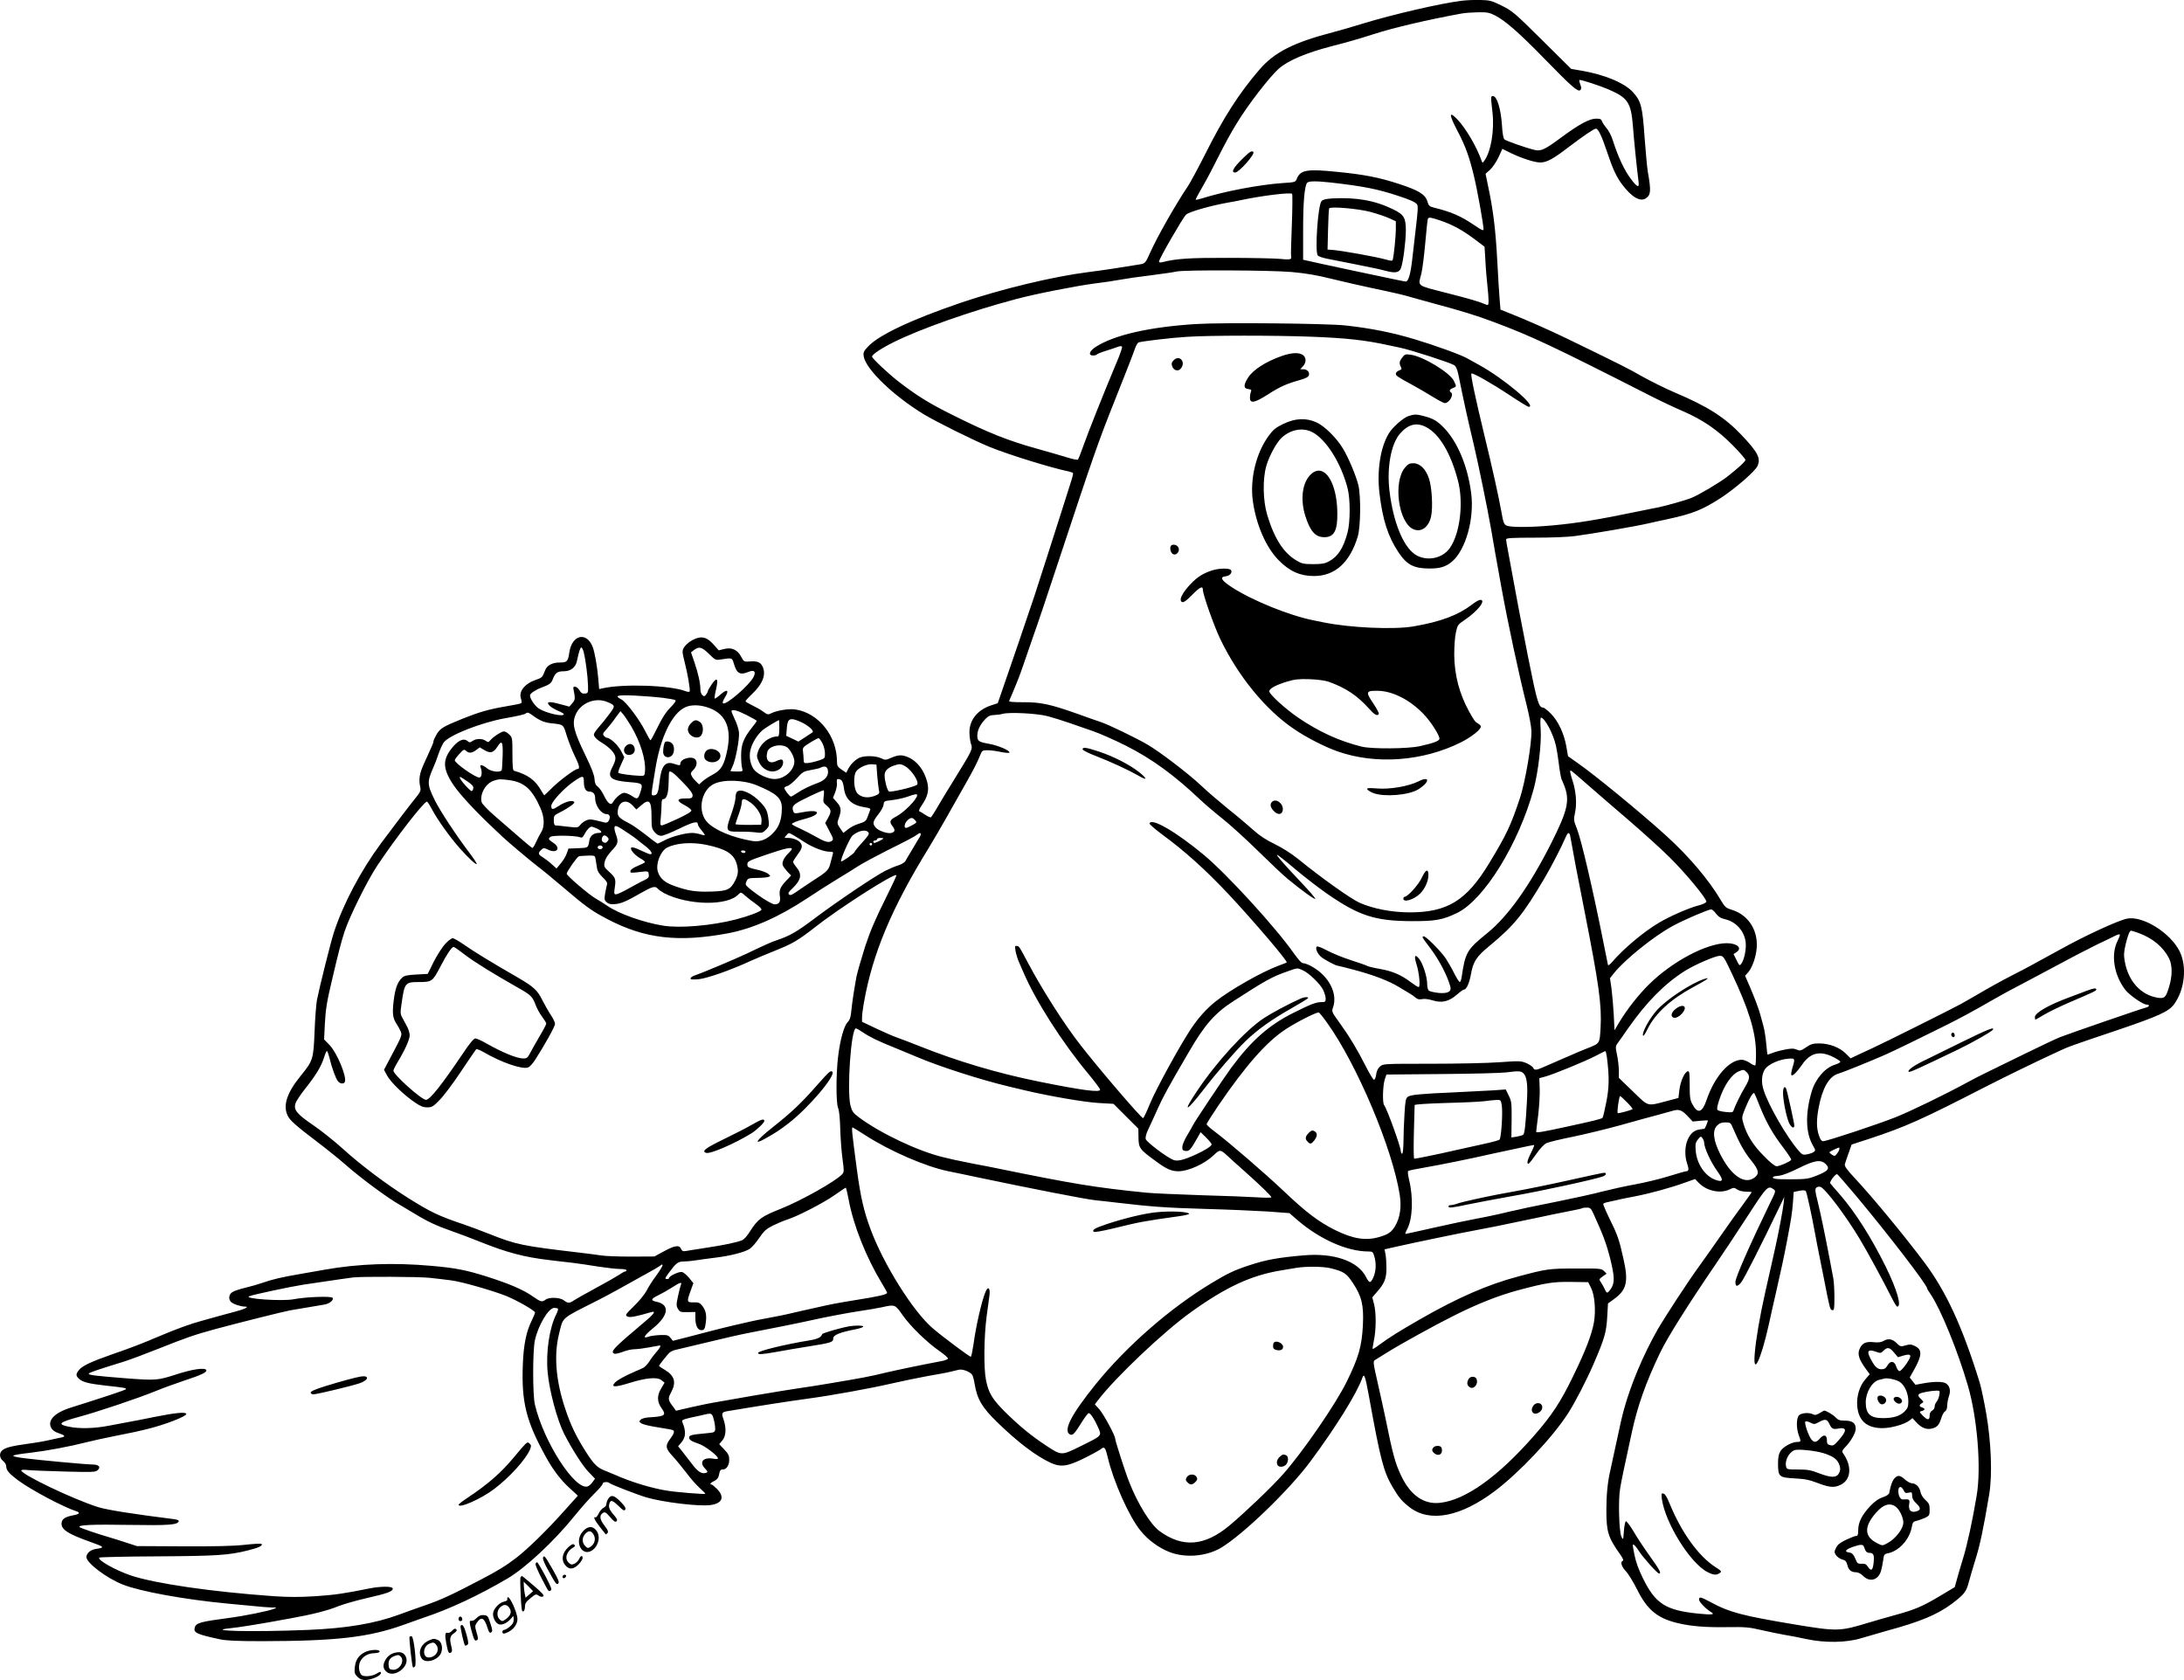 <?xml version="1.0" encoding="UTF-8"?>
<svg xmlns="http://www.w3.org/2000/svg" version="1.0" viewBox="0 0 1742.932 1340.658" preserveAspectRatio="xMidYMid meet">
  <g transform="translate(-97.057,1709.68) scale(0.1,-0.1)" fill="#000000" stroke="none">
    <path d="M12630 17090 c-167 -21 -542 -108 -775 -179 -88 -27 -198 -59 -245 -71 -315 -82 -468 -159 -588 -298 -164 -191 -284 -377 -437 -682 -54 -107 -115 -220 -135 -250 -99 -147 -242 -399 -301 -530 -36 -81 -40 -85 -76 -92 -124 -21 -314 -50 -420 -63 -278 -35 -692 -135 -1014 -244 -396 -135 -661 -260 -744 -353 -32 -34 -36 -46 -32 -74 17 -104 236 -315 481 -464 101 -61 406 -212 527 -261 162 -65 484 -164 626 -194 18 -4 35 -10 37 -13 2 -4 -6 -39 -19 -77 -12 -39 -42 -131 -65 -205 -23 -74 -75 -236 -115 -360 -40 -124 -89 -274 -108 -335 -20 -60 -77 -229 -127 -375 -50 -146 -108 -314 -129 -375 l-38 -110 -52 -17 c-110 -36 -175 -117 -174 -218 1 -32 6 -73 13 -91 14 -40 11 -47 -129 -274 -48 -77 -109 -177 -135 -222 -26 -46 -52 -85 -56 -88 -5 -3 -25 6 -45 19 -19 14 -41 26 -47 28 -7 3 0 21 19 49 47 68 59 119 44 182 -24 96 -81 171 -153 201 -49 21 -77 20 -134 -4 -45 -20 -49 -20 -82 -4 -44 21 -138 22 -177 2 -35 -19 -67 -52 -87 -90 l-14 -28 -37 25 c-32 22 -37 31 -37 64 0 204 -147 388 -331 416 -51 8 -146 -7 -191 -29 -28 -14 -32 -14 -67 12 -20 15 -61 38 -89 51 -29 14 -52 28 -52 32 0 4 24 31 54 59 85 81 113 157 81 220 -17 34 -44 43 -105 38 -41 -3 -44 -1 -64 37 -29 56 -76 78 -135 63 l-45 -11 -35 40 c-41 46 -69 63 -104 63 -61 0 -149 -65 -149 -112 -1 -12 7 -51 16 -84 22 -82 47 -225 40 -235 -2 -5 -17 -4 -32 2 -125 48 -497 60 -663 23 l-27 -6 -7 83 c-9 103 -29 214 -45 254 -49 124 -166 96 -186 -45 -11 -72 -18 -80 -75 -80 -62 0 -104 -23 -119 -64 -20 -53 -24 -58 -70 -73 -93 -32 -142 -94 -122 -152 7 -19 7 -33 1 -36 -5 -4 -60 -15 -121 -25 -140 -24 -214 -46 -347 -99 -155 -63 -177 -76 -206 -124 -14 -24 -25 -49 -25 -55 0 -12 -7 -29 -75 -177 -37 -80 -45 -128 -30 -193 5 -24 -1 -37 -34 -78 -48 -59 -180 -232 -280 -367 -161 -218 -300 -480 -376 -711 -24 -73 -115 -437 -135 -538 -6 -31 -15 -144 -19 -251 -9 -224 -12 -234 -112 -357 -109 -134 -142 -234 -103 -316 19 -39 65 -80 243 -215 69 -52 163 -128 210 -169 127 -112 341 -271 442 -328 19 -11 70 -41 114 -68 102 -63 176 -98 299 -141 55 -19 156 -57 225 -85 218 -87 353 -123 556 -147 50 -6 131 -16 180 -21 50 -6 145 -20 211 -31 67 -10 144 -19 173 -19 28 0 51 -4 51 -10 0 -5 -5 -10 -11 -10 -6 0 -29 -13 -52 -29 -23 -15 -107 -63 -187 -106 -80 -43 -157 -87 -172 -97 -33 -23 -47 -22 -78 2 -31 24 -117 27 -146 5 -28 -21 -37 -19 -106 29 -73 51 -182 98 -361 155 -168 53 -249 69 -442 86 -301 27 -584 17 -850 -30 -49 -9 -142 -25 -205 -36 -136 -23 -218 -42 -297 -70 -32 -11 -93 -29 -136 -39 -44 -10 -90 -26 -103 -35 -28 -18 -32 -56 -9 -79 16 -16 76 -36 110 -36 39 0 -2 -21 -81 -41 -43 -11 -94 -25 -111 -30 -56 -16 -96 -27 -158 -44 -77 -20 -203 -66 -330 -120 -151 -64 -226 -93 -380 -146 -171 -60 -238 -92 -265 -126 -26 -33 -25 -45 2 -70 29 -26 75 -38 208 -53 153 -17 174 -20 164 -30 -8 -8 -168 -61 -438 -146 -137 -43 -195 -109 -151 -171 8 -12 32 -27 53 -33 53 -18 59 -27 20 -35 -18 -3 -60 -13 -93 -20 -33 -8 -112 -22 -175 -30 -128 -18 -177 -30 -202 -53 -26 -22 -22 -61 7 -84 14 -11 25 -29 25 -42 0 -32 22 -58 97 -114 107 -78 361 -213 465 -246 30 -9 20 -23 -19 -30 -63 -11 -93 -27 -99 -53 -15 -57 38 -94 236 -164 105 -37 109 -43 35 -53 -41 -6 -75 -35 -75 -65 1 -47 161 -168 290 -219 141 -56 497 -120 835 -152 66 -6 161 -15 212 -20 50 -6 113 -10 140 -11 42 0 45 -1 23 -10 -43 -18 -241 -58 -365 -74 -221 -29 -259 -39 -270 -75 -13 -42 13 -55 200 -95 53 -11 136 -15 340 -15 593 1 848 31 1125 130 63 23 135 48 160 57 206 68 441 178 672 314 144 85 374 300 533 498 52 64 123 144 159 179 36 35 66 70 66 78 0 15 40 19 55 5 14 -12 229 -95 295 -114 134 -39 417 -73 509 -61 95 12 117 63 55 127 -20 20 -40 37 -45 37 -19 0 -7 16 21 28 19 9 32 23 36 40 10 47 13 52 32 52 30 0 52 33 52 77 0 35 -7 48 -40 83 l-40 42 25 30 c30 35 33 98 10 166 -18 51 -15 59 28 67 249 42 495 80 642 100 181 24 502 82 670 121 83 19 213 46 290 60 77 13 158 28 180 34 22 5 52 12 67 16 29 7 86 -14 106 -39 6 -7 15 -40 20 -72 21 -125 59 -190 184 -311 164 -159 307 -267 424 -321 82 -37 136 -29 277 42 62 31 119 63 128 71 22 20 33 5 49 -66 45 -193 171 -477 263 -589 59 -74 149 -139 234 -171 127 -48 294 -33 409 36 176 106 540 457 709 684 204 274 376 550 418 673 14 38 23 11 51 -141 93 -514 118 -610 190 -732 52 -88 75 -114 138 -163 161 -122 405 -75 678 131 195 147 459 426 583 618 56 86 149 267 204 394 89 206 103 254 110 380 l6 105 47 34 c103 75 118 138 76 324 -34 154 -48 192 -112 321 -29 60 -51 112 -49 116 3 4 17 10 32 13 16 3 46 10 68 15 22 6 89 20 150 31 124 24 288 69 404 111 l79 28 28 -29 c63 -66 172 -90 247 -54 33 16 37 16 62 -1 15 -10 46 -17 71 -17 24 0 44 -2 44 -4 0 -2 -31 -45 -68 -96 -38 -51 -119 -164 -180 -252 -61 -88 -139 -198 -173 -245 -82 -112 -273 -404 -331 -505 -111 -195 -211 -431 -266 -630 -20 -75 -24 -90 -72 -315 -17 -80 -35 -163 -40 -185 -20 -86 -30 -189 -30 -310 0 -172 14 -217 109 -351 22 -30 30 -49 23 -52 -23 -7 -12 -46 22 -82 19 -19 60 -85 91 -147 80 -161 160 -228 317 -267 108 -27 232 -37 403 -34 144 2 172 0 275 -24 63 -14 147 -32 185 -38 39 -6 115 -21 170 -33 150 -32 320 -30 440 7 50 15 140 41 200 58 271 73 406 130 523 217 102 78 114 94 136 178 10 37 33 115 51 173 36 115 63 239 110 520 26 153 17 414 -24 650 -15 86 -41 212 -52 245 -138 446 -268 727 -443 960 -159 212 -409 515 -549 665 -66 70 -87 100 -84 115 3 11 16 51 30 89 l24 69 144 47 c285 94 413 151 919 411 151 77 389 194 580 282 87 41 103 47 475 172 333 113 414 150 456 208 85 117 104 300 44 422 -74 148 -293 285 -419 261 -68 -13 -332 -134 -526 -242 -36 -20 -94 -52 -130 -71 -36 -20 -87 -48 -115 -63 -27 -15 -90 -48 -140 -73 -99 -51 -196 -105 -315 -175 -19 -11 -64 -37 -100 -57 -81 -44 -605 -306 -720 -359 -47 -21 -102 -47 -123 -57 l-38 -18 -38 38 c-49 49 -132 81 -212 81 -51 0 -67 -5 -105 -31 -42 -28 -48 -30 -76 -18 -24 10 -43 10 -97 -1 -36 -7 -80 -19 -98 -27 -18 -7 -34 -13 -36 -13 -2 0 -7 39 -11 87 -4 48 -14 112 -23 143 -8 30 -18 69 -23 85 -14 52 -46 137 -85 228 l-38 87 21 23 c30 31 59 105 69 174 23 151 -56 285 -192 328 -50 15 -58 22 -89 74 -95 163 -256 353 -438 518 -206 187 -572 487 -709 582 l-75 53 -13 76 c-18 104 -66 206 -125 265 -26 26 -53 47 -60 47 -36 0 -48 41 -121 405 -45 225 -110 568 -146 770 -6 33 -15 82 -20 108 -5 26 -9 54 -9 60 0 10 54 13 228 13 129 0 268 5 322 13 145 19 486 78 585 101 22 5 92 21 155 34 202 44 276 74 425 170 114 75 270 210 290 252 30 63 5 110 -126 249 -135 142 -270 228 -532 339 -75 32 -192 90 -260 128 -115 66 -178 97 -602 303 -156 75 -314 145 -470 207 l-60 24 -7 85 c-4 46 -12 179 -18 294 -14 263 -33 418 -76 617 l-18 88 37 33 c20 19 50 64 67 100 l30 66 62 -31 c87 -43 195 -78 240 -78 52 0 103 28 223 120 124 94 206 150 222 150 18 0 47 -61 88 -184 46 -138 76 -203 122 -263 76 -100 143 -139 188 -109 40 27 43 58 16 211 -6 33 -17 157 -26 275 -17 246 -28 289 -91 359 -67 75 -226 142 -414 174 l-81 14 -232 230 c-220 218 -237 232 -321 274 -83 41 -96 44 -175 46 -47 1 -115 -2 -151 -7z m269 -115 c82 -41 191 -136 393 -343 220 -226 272 -272 290 -254 10 10 10 19 0 44 -6 17 -10 34 -7 36 6 7 170 -47 244 -80 143 -63 168 -103 183 -287 8 -110 30 -326 45 -445 7 -51 -10 -45 -59 20 -54 70 -103 175 -149 318 -10 32 -32 73 -48 91 -16 19 -32 43 -36 54 -5 17 -15 21 -47 21 -53 0 -134 -44 -278 -150 -129 -96 -163 -112 -211 -100 -72 17 -231 73 -243 85 -8 8 -16 53 -19 112 -9 133 -40 233 -72 233 -18 0 -18 -3 -4 -128 17 -146 -12 -315 -65 -388 -14 -19 -15 -19 -22 1 -40 113 -125 257 -192 328 -70 73 -70 42 2 -95 61 -115 96 -212 132 -368 25 -103 74 -378 74 -413 0 -14 -15 -7 -74 33 -106 72 -183 106 -322 140 -36 9 -42 15 -53 51 -16 54 -69 87 -226 138 -159 52 -278 75 -490 96 -244 25 -296 16 -325 -54 -11 -28 -14 -29 -113 -35 -187 -13 -466 -66 -646 -123 -24 -7 -45 -12 -48 -10 -2 3 17 39 42 82 25 42 80 143 120 224 84 165 113 218 170 311 85 140 258 364 330 428 76 67 221 128 430 182 122 31 205 55 330 95 162 52 418 112 700 164 28 5 87 9 133 10 69 1 90 -3 131 -24z m-1305 -1335 c260 -30 371 -52 534 -106 95 -31 136 -49 151 -68 9 -11 7 -52 -8 -177 -10 -90 -24 -211 -31 -269 -12 -107 -30 -170 -50 -170 -10 0 -80 15 -425 88 -49 10 -159 34 -242 52 l-153 34 0 235 c0 224 11 352 32 379 13 15 72 15 192 2z m-314 -339 c-6 -133 -8 -246 -6 -250 3 -4 2 -12 -2 -18 -5 -8 -31 -8 -87 -2 -44 4 -228 8 -410 8 -314 1 -416 -6 -527 -34 -19 -5 -28 -3 -28 5 0 20 188 346 215 373 22 23 194 72 335 97 36 6 83 15 105 20 165 35 390 63 407 50 4 -3 3 -115 -2 -249z m1188 35 c95 -33 170 -73 269 -147 l81 -61 7 -116 c3 -65 11 -153 16 -197 5 -44 9 -97 9 -118 0 -33 -3 -38 -17 -32 -62 26 -122 44 -318 94 -247 64 -228 49 -201 156 8 33 22 143 31 244 9 102 18 188 21 193 8 13 25 10 102 -16z m-1188 -410 c111 -10 201 -25 320 -55 91 -22 230 -54 310 -71 209 -44 275 -60 340 -80 14 -4 79 -22 145 -40 235 -63 362 -102 494 -152 302 -113 461 -187 1251 -589 80 -41 197 -96 260 -123 161 -70 276 -149 398 -272 56 -57 102 -110 102 -117 0 -13 -58 -66 -145 -134 -62 -48 -224 -144 -285 -169 -49 -20 -202 -63 -270 -77 -14 -2 -81 -16 -150 -30 -323 -67 -494 -95 -680 -112 -158 -15 -311 -18 -364 -6 -32 7 -38 20 -55 121 -19 107 -72 348 -136 610 -71 294 -110 479 -102 486 9 9 159 -76 304 -172 78 -52 147 -94 153 -94 71 0 -200 228 -400 337 -30 17 -71 39 -90 50 -51 29 -258 104 -415 151 -181 55 -358 90 -560 112 -156 16 -980 24 -1189 11 -371 -23 -651 -87 -799 -181 -53 -34 -65 -70 -23 -70 14 0 27 4 30 8 3 5 38 19 78 31 40 13 83 27 95 32 13 5 25 4 28 -1 3 -5 -16 -63 -44 -127 -102 -243 -225 -552 -262 -657 -21 -60 -42 -113 -46 -117 -5 -4 -48 5 -98 21 -49 15 -151 45 -225 65 -231 64 -391 127 -675 269 -182 90 -285 153 -430 265 -81 62 -215 188 -215 202 0 17 75 67 172 115 211 105 609 246 973 343 156 42 476 105 635 126 69 8 160 22 202 30 42 8 152 24 245 35 92 12 184 25 203 30 59 14 749 11 920 -4z m151 -516 c290 -11 438 -28 624 -69 22 -5 63 -14 90 -19 86 -18 399 -119 430 -139 14 -8 25 -32 34 -75 50 -246 70 -336 122 -555 39 -165 110 -513 140 -683 29 -169 37 -217 59 -335 6 -30 15 -81 20 -112 57 -313 140 -699 205 -958 19 -76 36 -166 37 -200 3 -104 -49 -407 -91 -535 -74 -222 -107 -292 -245 -520 -182 -301 -335 -395 -641 -394 -142 1 -289 30 -395 77 -71 32 -308 201 -491 350 -51 41 -124 88 -186 118 -72 35 -123 69 -170 112 -38 34 -126 109 -198 166 -71 58 -170 142 -218 188 -98 93 -331 271 -429 328 -87 51 -312 160 -373 180 -27 9 -111 38 -185 65 -216 77 -296 94 -433 93 -84 0 -117 3 -113 11 56 129 83 197 111 280 19 56 57 166 85 246 29 80 115 336 192 570 282 853 322 969 460 1314 77 193 147 372 155 398 9 26 22 49 29 52 24 9 265 38 387 45 183 12 702 12 988 1z m-5802 -2517 c15 -61 32 -193 34 -263 2 -63 1 -65 -25 -68 -20 -2 -30 4 -44 28 -17 28 -51 38 -48 14 1 -5 5 -28 9 -50 5 -35 3 -46 -17 -69 l-24 -27 -79 21 c-85 24 -112 18 -75 -17 11 -10 41 -28 65 -38 25 -10 45 -22 45 -26 0 -25 -143 8 -200 45 -33 23 -70 78 -70 105 0 14 46 45 90 61 65 24 79 34 91 65 21 54 38 66 89 66 55 0 95 31 105 83 15 71 26 107 35 107 5 0 13 -17 19 -37z m999 -14 c52 -51 53 -52 100 -44 86 13 85 14 99 -34 23 -79 50 -94 116 -66 47 19 63 3 41 -41 -34 -66 -218 -225 -243 -210 -7 5 -1 21 15 48 37 58 18 70 -35 23 -23 -21 -44 -35 -47 -33 -3 3 2 36 11 74 20 86 8 101 -34 41 -17 -25 -31 -50 -31 -54 0 -5 -6 -18 -14 -28 -12 -16 -16 -17 -30 -6 -9 7 -16 28 -16 47 0 49 -18 129 -48 217 l-27 78 25 19 c39 30 62 24 118 -31z m-367 -351 c48 -6 92 -14 99 -18 8 -5 -6 -25 -39 -59 -36 -36 -67 -85 -102 -157 -28 -57 -53 -104 -57 -104 -4 0 -22 32 -41 70 -46 93 -153 235 -191 255 -60 31 -37 37 108 31 75 -4 176 -12 223 -18z m-444 -33 c66 -28 66 -30 15 -98 -25 -34 -63 -81 -84 -104 -21 -24 -38 -49 -38 -57 0 -20 24 -43 82 -78 27 -17 59 -46 72 -65 26 -37 24 -58 -8 -121 -42 -80 -12 -105 142 -117 103 -8 106 -12 81 -86 -17 -50 -23 -53 -64 -25 -21 14 -49 26 -62 26 -24 0 -69 -37 -91 -75 -16 -29 -41 -10 -72 54 -14 29 -36 61 -49 70 -18 14 -24 29 -26 62 -2 31 -22 84 -68 179 -99 203 -113 262 -83 333 39 94 158 142 253 102z m790 -40 c148 -44 204 -156 169 -336 -25 -126 -49 -168 -118 -204 -31 -16 -68 -41 -82 -54 l-26 -24 -23 22 c-13 12 -30 32 -36 45 -11 20 -10 26 13 49 28 28 34 65 14 85 -29 29 -118 3 -118 -35 0 -16 -8 -16 -49 -2 -70 25 -103 -15 -117 -142 -9 -86 -19 -109 -45 -109 -24 0 -25 -13 10 201 41 263 135 456 243 503 44 19 103 19 165 1z m323 -65 c44 -22 80 -43 80 -45 0 -3 -17 -28 -39 -55 -66 -83 -86 -135 -86 -220 0 -41 3 -87 8 -102 7 -28 7 -28 -43 -28 -27 0 -50 2 -50 3 0 2 7 18 15 34 25 49 58 222 53 275 -3 26 -18 75 -35 108 -16 33 -27 62 -25 65 13 12 48 2 122 -35z m-921 -91 c73 -125 116 -266 109 -354 -3 -40 -3 -40 -43 -39 -63 2 -165 16 -170 24 -3 5 7 34 22 66 l26 58 -27 52 c-25 47 -87 104 -115 104 -5 0 -14 7 -21 15 -11 13 -8 21 17 48 16 18 49 58 72 91 l43 58 24 -28 c13 -16 41 -59 63 -95z m-785 87 c51 -38 90 -55 147 -61 100 -11 94 -7 123 -101 15 -47 44 -121 65 -163 36 -73 41 -101 20 -101 -20 0 -136 -86 -199 -147 -35 -35 -65 -63 -66 -63 -1 0 -14 20 -28 44 -46 79 -106 122 -213 152 -10 2 -13 38 -13 134 0 126 -1 132 -25 155 -13 14 -33 25 -43 25 -20 0 -87 -44 -111 -73 -12 -15 -15 -15 -34 -2 -28 20 -77 19 -105 -1 -21 -14 -25 -14 -40 -1 -27 24 -68 9 -111 -39 -92 -105 -92 -177 0 -314 44 -66 171 -204 294 -320 50 -47 92 -87 95 -90 22 -23 228 -197 280 -236 36 -27 126 -101 200 -164 189 -161 229 -190 360 -259 297 -155 563 -186 960 -112 199 38 405 129 635 281 77 51 183 119 235 150 52 31 127 78 166 103 39 25 143 81 230 125 160 79 228 115 252 134 20 17 28 0 12 -25 -8 -12 -34 -56 -58 -97 -25 -41 -51 -84 -57 -96 -7 -11 -33 -26 -56 -33 -24 -7 -71 -27 -103 -43 -83 -42 -383 -244 -559 -376 -144 -109 -201 -142 -301 -176 -51 -17 -87 -33 -246 -109 -98 -46 -362 -157 -414 -174 -17 -5 -32 -15 -34 -22 -4 -11 10 -12 59 -9 66 5 257 71 423 148 45 20 131 56 191 80 138 55 183 81 315 184 199 157 636 436 654 419 3 -3 -33 -80 -79 -172 -85 -170 -129 -272 -170 -396 -33 -105 -62 -206 -70 -245 -20 -111 -34 -203 -40 -265 -5 -54 -11 -76 -30 -95 -29 -31 -60 -140 -76 -275 -17 -138 -17 -372 0 -410 8 -18 15 -82 17 -165 2 -74 10 -182 18 -240 13 -95 13 -107 -2 -123 -49 -55 -330 -213 -492 -277 -153 -61 -181 -81 -243 -178 -23 -38 -50 -68 -66 -73 -45 -18 -143 -38 -287 -60 -76 -12 -150 -23 -164 -26 -19 -3 -27 1 -35 19 -14 32 -51 26 -140 -23 l-72 -39 -186 -1 c-102 0 -212 4 -244 10 -32 5 -101 14 -153 20 -474 56 -516 64 -735 151 -66 26 -154 59 -195 73 -205 69 -268 98 -451 213 -175 110 -380 264 -522 393 -67 61 -174 146 -237 189 -131 89 -158 122 -141 175 6 18 41 71 78 117 85 107 127 177 149 246 9 30 20 54 23 54 4 0 13 -24 20 -52 20 -84 52 -171 69 -190 18 -22 48 -23 55 -4 16 42 -64 233 -122 293 l-44 45 6 122 c6 118 16 180 58 356 54 230 73 302 100 385 40 120 182 407 261 525 148 222 372 510 396 510 4 0 22 -28 40 -62 43 -82 145 -224 224 -313 70 -78 126 -130 133 -123 3 3 -23 43 -58 89 -109 144 -238 340 -278 423 -60 123 -61 143 -9 261 10 22 28 69 40 105 12 36 31 77 42 92 40 57 296 158 488 193 104 18 160 31 167 39 11 11 26 6 57 -18z m4106 -4 c41 -11 116 -34 165 -51 50 -18 137 -48 193 -67 57 -19 179 -73 270 -119 209 -106 385 -235 592 -431 36 -34 112 -99 170 -145 58 -45 186 -161 285 -258 99 -97 207 -200 241 -227 106 -88 215 -167 221 -160 3 3 -43 58 -103 121 -151 160 -208 225 -202 230 2 3 68 -48 145 -114 77 -65 192 -153 254 -196 254 -176 383 -218 674 -219 190 -1 250 10 365 66 214 104 491 552 610 988 36 133 63 363 56 473 -4 53 -3 97 2 97 30 0 99 -130 120 -225 6 -27 17 -93 23 -145 6 -52 16 -106 21 -120 6 -14 14 -34 19 -45 50 -124 33 -200 -102 -469 -172 -340 -344 -582 -511 -717 -161 -130 -174 -153 -203 -351 -3 -21 -10 -38 -15 -38 -5 0 -25 32 -45 71 -19 39 -50 92 -67 118 -44 64 -165 184 -178 176 -12 -7 -14 -4 56 -96 70 -94 133 -213 159 -305 11 -41 -20 -57 -93 -51 -35 4 -71 12 -78 18 -8 6 -14 30 -14 54 0 57 -34 163 -64 200 -34 42 -43 25 -21 -43 22 -71 32 -182 17 -182 -7 0 -35 18 -64 40 -76 57 -145 87 -242 104 -47 8 -93 19 -103 24 -10 6 -70 27 -133 47 -63 20 -148 55 -189 77 -45 24 -77 36 -82 31 -13 -13 3 -53 32 -80 24 -22 119 -73 136 -73 5 0 68 -16 139 -35 155 -42 268 -86 349 -135 33 -20 71 -43 85 -51 14 -8 35 -22 47 -33 16 -14 31 -17 54 -12 19 4 53 -1 86 -11 71 -22 128 -8 191 47 25 22 50 40 56 40 20 0 43 52 56 125 17 96 44 139 142 219 205 170 271 251 447 549 53 90 137 253 165 320 19 46 32 47 39 5 27 -154 55 -300 111 -583 117 -593 140 -758 130 -940 -8 -130 -4 -123 -109 -165 -33 -13 -82 -33 -110 -46 -27 -12 -84 -36 -125 -54 -41 -18 -94 -41 -117 -51 -51 -23 -69 -24 -77 -3 -3 8 -27 24 -52 36 -45 19 -53 20 -218 8 -94 -7 -341 -12 -549 -12 -373 0 -379 0 -403 -22 -17 -14 -27 -35 -31 -64 -3 -23 -11 -42 -17 -42 -6 0 -36 48 -66 108 -66 131 -132 240 -212 351 -58 80 -61 85 -50 116 40 110 -29 249 -163 326 -27 16 -60 29 -72 29 -15 0 -36 22 -76 78 -144 206 -529 627 -716 784 -223 186 -424 303 -437 253 -1 -5 41 -42 94 -82 192 -141 351 -285 538 -483 199 -213 474 -535 463 -544 -2 -2 -31 -13 -64 -25 -137 -51 -390 -195 -505 -287 -73 -59 -137 -130 -196 -219 -85 -127 -279 -481 -325 -593 -26 -64 -51 -117 -56 -118 -12 -3 -348 388 -498 581 -130 166 -307 444 -419 655 -74 139 -71 135 -91 138 -15 3 -16 -1 -10 -40 4 -23 16 -63 27 -88 11 -25 27 -61 35 -80 97 -228 310 -562 517 -810 52 -63 96 -121 96 -129 0 -24 -144 -5 -490 65 -331 67 -652 163 -955 284 -71 28 -150 59 -175 67 -25 8 -98 40 -162 70 l-118 56 0 36 c0 20 7 72 15 117 69 391 220 752 517 1234 35 58 100 168 143 245 43 77 111 196 150 265 70 125 89 161 119 233 14 35 18 37 58 37 24 0 71 -6 106 -14 35 -7 65 -9 68 -5 9 15 -91 58 -162 70 -84 15 -94 22 -94 66 0 42 22 87 63 131 24 25 40 32 71 33 23 1 55 5 71 10 53 14 273 3 355 -19z m-1947 -57 c53 -30 86 -63 71 -73 -6 -4 -34 -22 -61 -40 l-51 -33 -48 23 -49 23 4 50 c5 73 15 88 56 81 19 -4 53 -18 78 -31z m-193 -40 c0 -45 -4 -65 -12 -65 -68 0 -135 -52 -158 -120 -12 -35 -11 -44 6 -81 32 -73 113 -101 168 -58 26 20 35 62 17 74 -5 3 -26 -2 -46 -12 -56 -27 -88 6 -71 73 12 45 94 68 150 42 28 -12 66 -80 66 -117 0 -71 -79 -141 -158 -141 -48 0 -120 31 -156 66 -36 36 -52 113 -35 172 14 53 53 115 95 152 23 19 121 79 132 80 1 0 2 -29 2 -65z m344 -120 c11 -21 20 -56 20 -79 1 -41 0 -41 -49 -58 -27 -9 -66 -18 -85 -20 -33 -3 -35 -1 -36 27 0 17 -3 45 -5 64 -4 32 -1 36 56 71 33 21 64 37 69 36 5 -1 19 -19 30 -41z m-2552 -97 c-2 -57 -5 -109 -7 -115 -8 -24 -84 -15 -117 12 -35 30 -64 34 -52 8 14 -34 10 -77 -8 -81 -28 -5 -198 114 -198 138 0 6 16 28 36 50 34 37 38 39 54 25 23 -21 46 -19 80 6 l29 22 37 -22 c47 -28 72 -22 102 24 38 60 47 47 44 -67z m2989 -158 c4 -47 10 -99 13 -115 7 -26 4 -33 -16 -42 -63 -31 -129 -23 -160 19 -24 35 -28 132 -6 167 19 31 87 62 128 59 l35 -3 6 -85z m225 71 c55 -33 116 -132 91 -148 -29 -19 -212 -61 -223 -52 -14 12 -34 86 -34 129 0 34 23 59 73 77 45 16 58 15 93 -6z m-621 -20 c15 -47 -13 -88 -75 -111 -67 -24 -125 -53 -167 -81 -23 -16 -46 -29 -50 -29 -11 0 -53 55 -53 69 0 5 11 12 24 15 13 3 47 31 75 61 47 52 55 57 113 67 35 6 70 14 78 19 25 14 48 10 55 -10z m6065 -126 c63 -56 209 -181 323 -279 115 -99 264 -233 331 -300 131 -129 298 -332 294 -355 -2 -7 -25 -20 -53 -27 -81 -20 -237 -88 -324 -140 -125 -74 -282 -206 -375 -314 -16 -19 -31 -30 -33 -24 -1 5 -16 77 -32 159 -87 439 -181 841 -216 929 -26 65 -27 71 -15 127 16 73 8 171 -20 257 -23 74 -25 86 -7 76 6 -5 64 -53 127 -109z m-7221 20 c61 -63 81 -92 79 -108 -3 -20 -9 -22 -58 -22 -71 0 -73 -19 -5 -54 27 -14 51 -33 53 -41 2 -10 -32 -31 -109 -67 -62 -29 -119 -53 -127 -53 -12 0 -14 11 -8 61 3 34 6 82 6 105 0 32 4 44 15 44 24 0 39 41 41 120 1 41 3 81 3 88 2 28 33 8 110 -73z m-1711 1 c30 -21 42 -35 40 -49 -2 -11 -7 -22 -13 -23 -11 -3 -95 91 -95 107 0 11 3 9 68 -35z m922 3 c0 -52 15 -79 43 -79 30 0 47 -18 47 -51 0 -62 48 -129 93 -129 23 0 31 -23 17 -50 -8 -16 -18 -20 -33 -17 -110 28 -119 29 -148 17 -16 -7 -38 -23 -48 -36 -18 -23 -21 -23 -102 -14 -46 6 -90 10 -96 10 -8 0 -13 15 -13 40 0 38 2 41 53 66 28 14 67 38 86 52 27 20 30 27 19 33 -20 11 -72 -5 -119 -36 -48 -32 -59 -31 -59 1 0 31 98 138 180 195 71 49 80 49 80 -2z m-587 11 c113 -17 176 -74 241 -223 32 -71 34 -148 5 -192 -10 -16 -29 -51 -40 -77 -12 -27 -25 -48 -29 -48 -4 0 -50 37 -102 83 -52 45 -141 122 -196 170 -59 51 -105 99 -108 113 -16 64 33 151 98 171 43 14 51 14 131 3z m2646 -4 c6 -7 14 -35 17 -62 12 -87 64 -134 169 -150 38 -5 45 -10 39 -23 -4 -9 -12 -32 -19 -51 -14 -37 -19 -41 -80 -60 -22 -7 -57 -25 -77 -41 l-37 -29 -26 38 c-25 37 -25 40 -10 82 22 62 19 85 -16 125 l-31 35 17 42 c9 23 15 53 15 67 -1 14 -2 29 -1 34 2 12 28 8 40 -7z m-679 -36 c158 -65 200 -103 200 -181 0 -91 -21 -150 -70 -200 -51 -53 -107 -74 -168 -63 -154 27 -291 83 -354 146 -83 83 -56 255 48 308 77 39 237 34 344 -10z m534 -88 c-6 -45 -4 -50 25 -75 37 -31 38 -46 9 -99 l-22 -39 34 -65 c33 -62 34 -66 17 -79 -23 -16 -56 -6 -137 41 -30 17 -83 44 -117 60 -35 15 -63 31 -63 34 0 9 40 25 100 41 139 35 131 82 -9 55 -71 -13 -73 -13 -80 8 -14 36 -1 52 72 89 87 44 159 76 170 77 4 0 5 -22 1 -48z m746 10 c0 -33 -105 -139 -169 -172 -48 -24 -55 -42 -30 -73 25 -33 24 -46 -3 -56 -29 -11 -107 15 -130 43 -26 31 -22 48 21 103 22 27 41 62 43 78 3 29 5 30 68 37 36 4 90 16 120 26 63 23 80 25 80 14z m-2270 -84 l29 -31 36 31 c67 59 85 41 85 -87 0 -88 2 -98 25 -125 17 -20 34 -29 53 -29 15 0 80 26 145 58 112 54 147 62 147 33 0 -7 13 -29 30 -48 16 -19 27 -36 25 -38 -2 -2 -18 1 -36 7 -18 6 -47 11 -65 11 -53 0 -163 -29 -218 -58 -28 -15 -54 -27 -57 -27 -3 0 -21 13 -41 28 -72 58 -153 116 -178 129 -80 40 -100 58 -100 89 0 87 65 118 120 57z m2253 -116 c16 -17 15 -20 -22 -40 -21 -12 -44 -22 -50 -22 -19 0 -12 38 11 60 27 25 40 25 61 2z m-2288 -105 c33 -22 62 -43 65 -46 3 -3 31 -26 63 -50 53 -40 73 -71 46 -71 -6 0 -40 14 -76 31 -41 20 -68 28 -75 21 -13 -13 31 -63 76 -87 20 -11 35 -23 33 -28 -1 -5 -27 -18 -57 -30 -33 -13 -56 -29 -58 -40 -3 -16 2 -17 55 -11 89 11 88 11 91 -18 3 -22 -3 -29 -35 -45 -21 -9 -76 -39 -123 -65 -47 -27 -93 -48 -103 -48 -16 0 -17 6 -11 48 11 73 8 83 -41 129 -44 39 -46 44 -39 80 5 26 22 54 55 90 53 56 57 69 34 134 -9 24 -13 49 -10 56 6 17 21 10 110 -50z m-249 37 c38 -18 45 -34 14 -34 -41 0 -69 -22 -76 -59 -10 -61 -8 -60 -90 -63 l-77 -3 -14 -40 c-8 -22 -29 -58 -48 -79 l-33 -40 -39 35 c-22 20 -54 44 -71 55 -37 21 -40 34 -12 59 18 17 21 17 55 1 71 -34 105 14 40 56 -39 26 -41 31 -21 47 16 13 194 11 233 -3 18 -7 24 -2 37 22 18 35 43 62 58 62 5 0 25 -7 44 -16z m2164 -29 c10 -12 2 -26 -49 -82 -34 -37 -61 -71 -61 -75 0 -10 -100 -81 -107 -75 -9 9 68 184 89 204 44 40 107 54 128 28z m-596 -24 c19 -11 59 -36 88 -55 62 -41 153 -76 199 -76 28 0 31 -3 25 -22 -4 -13 -12 -45 -19 -72 -13 -53 -28 -67 -143 -140 -35 -23 -89 -59 -119 -80 -44 -31 -58 -37 -68 -27 -9 9 -4 19 26 47 72 69 81 114 32 172 -14 17 -25 35 -25 41 0 6 16 31 35 57 35 46 42 68 26 92 -13 22 -61 42 -99 42 -34 0 -35 0 -17 20 22 24 17 24 59 1z m-1484 -16 c10 -12 10 -18 0 -30 -14 -17 -20 -18 -39 -6 -16 10 -6 51 13 51 8 0 19 -7 26 -15z m2200 -9 c0 -6 -60 -36 -72 -36 -4 0 -8 5 -8 10 0 6 7 10 15 10 8 0 15 5 15 10 0 6 11 10 25 10 14 0 25 -2 25 -4z m-1413 -51 c158 -33 220 -72 243 -153 15 -55 12 -83 -12 -132 -38 -73 -62 -84 -191 -88 -121 -4 -183 5 -293 44 -77 27 -115 59 -133 113 -20 60 19 164 72 193 72 38 197 47 314 23z m1323 5 c0 -5 -4 -10 -10 -10 -5 0 -10 5 -10 10 0 6 5 10 10 10 6 0 10 -4 10 -10z m-2150 -25 c0 -8 -9 -15 -20 -15 -11 0 -20 7 -20 15 0 8 9 15 20 15 11 0 20 -7 20 -15z m1510 -13 c0 -5 -12 -19 -26 -33 -35 -32 -55 -74 -47 -96 3 -10 20 -33 36 -51 l31 -32 -36 -38 c-50 -52 -61 -78 -54 -124 8 -47 -5 -68 -41 -68 -24 0 -130 67 -203 128 -32 27 -33 31 -22 56 11 24 16 26 84 27 40 0 81 4 91 8 18 6 18 7 0 23 -10 9 -41 22 -68 29 -98 23 -100 24 -100 50 0 22 13 28 150 75 145 50 205 63 205 46z m-370 -22 c0 -5 -6 -10 -14 -10 -8 0 -18 5 -21 10 -3 6 3 10 14 10 12 0 21 -4 21 -10z m-1196 -62 c3 -18 8 -49 11 -69 3 -24 18 -47 45 -73 29 -27 39 -44 35 -57 -3 -10 -10 -42 -15 -71 -8 -48 -7 -55 13 -72 16 -14 33 -17 67 -14 51 5 89 22 208 90 90 51 112 57 133 32 7 -8 30 -24 52 -36 192 -97 507 -102 592 -7 18 18 19 18 55 -14 20 -17 58 -47 84 -65 26 -18 46 -38 43 -45 -4 -14 -101 -51 -206 -78 -192 -49 -444 -71 -578 -49 -157 25 -354 95 -447 159 -23 16 -61 40 -86 54 -55 30 -240 188 -237 202 4 22 83 134 97 138 8 3 41 5 72 6 57 1 57 1 62 -31z m8941 -432 c20 -26 39 -37 77 -46 93 -23 161 -109 161 -205 0 -56 -16 -121 -36 -149 -13 -18 -16 -16 -38 29 l-24 48 23 15 c49 32 7 72 -77 72 -161 0 -436 -146 -622 -330 -88 -88 -174 -198 -238 -304 l-36 -61 -6 125 c-4 69 -12 162 -18 208 l-12 83 30 38 c87 109 316 294 468 377 84 47 285 133 310 134 7 0 24 -15 38 -34z m3373 -155 c112 -41 196 -111 242 -201 28 -55 28 -142 0 -231 -25 -83 -36 -93 -92 -84 -135 23 -234 134 -261 291 -9 50 -7 74 7 135 19 77 32 109 44 109 4 0 31 -9 60 -19z m-168 -62 c-56 -109 -29 -276 63 -393 35 -43 140 -116 169 -116 26 0 23 -17 -4 -23 -31 -7 -620 -210 -688 -237 -30 -12 -149 -68 -265 -125 -115 -56 -253 -123 -305 -149 -52 -25 -129 -64 -170 -87 -174 -95 -454 -231 -570 -277 -145 -58 -551 -192 -579 -192 -14 0 -24 13 -35 47 -20 58 -20 126 -1 224 29 153 83 247 156 268 39 11 259 100 379 153 49 21 310 148 480 233 103 51 231 120 360 195 85 49 149 84 295 160 66 35 192 102 280 149 88 48 210 110 270 140 61 29 126 60 145 70 19 10 36 14 38 10 2 -4 -6 -26 -18 -50z m-3078 -262 c134 -283 190 -466 192 -624 1 -56 -2 -104 -5 -108 -4 -3 -24 5 -44 20 -21 14 -50 25 -64 25 -101 -1 -218 -135 -282 -323 -34 -100 -70 -111 -112 -33 -19 35 -22 57 -22 154 0 94 -2 112 -15 110 -25 -5 -59 -80 -67 -148 l-8 -65 -90 -24 c-164 -43 -145 -48 -273 76 l-112 108 0 60 c-1 33 -7 89 -15 125 -13 61 -13 67 5 92 11 14 47 66 81 115 149 213 293 359 456 462 78 49 244 121 278 120 29 0 33 -6 97 -142z m-3427 28 c49 -20 144 -112 166 -160 10 -22 19 -52 19 -67 0 -25 -4 -28 -32 -28 -45 0 -86 -16 -228 -87 -195 -98 -334 -221 -495 -439 -56 -76 -305 -449 -305 -458 0 -2 -19 -34 -41 -72 -23 -37 -42 -81 -43 -98 -1 -26 3 -31 26 -34 29 -3 40 9 90 97 l30 53 44 -43 c24 -24 44 -48 44 -54 0 -14 -54 -49 -130 -83 -93 -42 -142 -54 -174 -42 -50 18 -217 144 -222 167 -4 13 4 44 19 75 14 29 48 103 75 164 45 100 87 177 249 454 128 221 209 313 362 411 244 158 308 193 415 230 95 34 87 33 131 14z m197 -421 c237 -330 521 -1002 579 -1372 15 -98 3 -180 -36 -248 -29 -49 -54 -67 -125 -88 -109 -32 -210 -17 -355 55 -128 63 -235 144 -410 311 -148 140 -434 387 -547 472 -38 28 -68 55 -68 61 0 7 41 71 90 144 222 326 388 514 542 615 92 60 246 137 263 133 6 -2 36 -39 67 -83z m-3709 -73 c57 -39 127 -73 245 -120 54 -22 141 -58 193 -80 178 -76 512 -183 732 -235 37 -9 95 -23 130 -31 190 -45 474 -94 583 -100 l121 -7 99 -99 99 -99 1 -63 c1 -93 6 -100 139 -197 85 -63 124 -80 180 -80 79 0 209 59 281 128 49 47 54 47 109 -4 11 -11 65 -59 120 -108 147 -131 236 -217 231 -224 -2 -4 -53 -4 -113 0 -59 4 -261 12 -448 17 -187 6 -383 15 -435 20 -409 41 -584 70 -1195 195 -38 8 -119 24 -180 35 -60 12 -129 26 -152 31 -24 6 -64 15 -90 21 -201 47 -506 191 -680 321 -44 33 -53 47 -65 91 -30 118 4 617 43 617 6 0 29 -13 52 -29z m5941 -198 c20 -158 19 -240 -4 -359 -13 -65 -26 -122 -30 -127 -8 -9 -67 -24 -285 -71 -192 -42 -245 -51 -245 -41 0 4 7 64 16 133 8 70 14 164 12 211 l-3 84 45 12 c65 17 323 123 405 166 39 20 73 38 76 38 4 1 9 -20 13 -46z m1806 -1 c30 -15 56 -32 57 -37 2 -6 -17 -16 -41 -24 -79 -23 -157 -112 -187 -214 -53 -177 -49 -333 11 -434 20 -34 20 -38 5 -49 -9 -7 -33 -15 -53 -19 -34 -6 -39 -4 -70 32 -94 109 -237 356 -277 481 -21 64 -16 129 13 170 27 36 110 74 180 80 59 5 60 4 37 -72 -8 -26 -12 -53 -9 -58 8 -13 44 22 84 80 66 98 143 117 250 64z m-690 -122 c28 -28 25 -54 -14 -119 -34 -56 -79 -149 -91 -185 -5 -16 -12 -18 -62 -13 -31 3 -60 10 -66 16 -6 6 -2 33 13 78 38 118 100 208 160 232 35 14 38 13 60 -9z m-1781 -9 c27 -27 35 -93 27 -225 -10 -183 -18 -255 -30 -265 -6 -4 -30 -11 -52 -15 l-42 -6 2 143 c1 131 -1 146 -23 191 l-24 49 -96 -7 c-53 -3 -193 -10 -311 -16 -274 -12 -352 -19 -375 -36 -16 -12 -20 -33 -26 -137 -4 -67 -8 -166 -8 -219 -1 -58 -5 -98 -11 -98 -5 0 -10 9 -10 19 0 34 -111 341 -134 370 -14 19 -10 157 6 205 l13 38 445 4 c245 2 474 8 510 13 102 13 119 12 139 -8z m1881 -251 c55 -139 106 -229 197 -348 35 -46 61 -87 58 -91 -8 -14 -93 -51 -116 -51 -14 0 -52 30 -103 83 -85 85 -134 164 -162 257 -14 48 -14 52 12 117 34 84 65 137 74 126 4 -4 22 -46 40 -93z m-1055 20 c27 -27 47 -51 44 -54 -8 -8 -112 -36 -118 -32 -8 5 10 136 19 136 3 0 28 -22 55 -50z m-1000 -21 c10 -58 -4 -266 -18 -277 -7 -5 -57 -19 -112 -31 -111 -24 -156 -34 -230 -51 -110 -25 -134 -30 -230 -50 -54 -11 -103 -20 -108 -20 -5 0 -6 89 -3 209 3 115 6 213 6 219 0 6 95 12 248 17 136 3 274 10 307 14 33 5 76 9 97 10 35 1 36 0 43 -40z m1480 -85 l44 -47 61 6 c33 3 60 4 60 3 0 -12 -23 -66 -28 -67 -4 -1 -20 -3 -35 -5 -43 -5 -72 -28 -96 -77 -25 -52 -28 -135 -6 -197 15 -43 13 -60 -8 -60 -7 0 -70 -18 -141 -40 -70 -22 -192 -51 -269 -65 -78 -14 -194 -40 -257 -56 -63 -17 -216 -51 -340 -76 -124 -25 -241 -49 -260 -53 -19 -4 -55 -12 -80 -18 -25 -5 -88 -19 -140 -32 -52 -12 -140 -30 -195 -40 -55 -10 -202 -41 -326 -69 -124 -28 -228 -51 -232 -51 -4 0 2 17 13 37 44 83 51 252 15 398 -8 33 -11 63 -7 67 4 4 61 16 127 27 127 22 366 70 545 111 19 4 82 18 140 30 58 12 123 26 145 31 22 4 43 8 48 9 4 0 -6 -27 -23 -60 -30 -59 -37 -90 -22 -90 5 0 32 34 61 76 33 47 65 81 84 89 18 8 111 31 207 50 96 20 272 62 390 95 118 33 251 70 295 81 44 12 91 25 105 29 56 18 79 12 125 -36z m366 -101 c49 -115 92 -193 144 -256 62 -77 68 -105 29 -136 -79 -62 -189 13 -276 187 -55 110 -63 187 -25 226 20 20 36 26 67 26 40 0 42 -2 61 -47z m-6924 -56 c197 -127 481 -250 663 -287 25 -5 133 -27 240 -50 409 -86 848 -172 930 -181 47 -5 123 -13 170 -19 272 -32 388 -41 695 -50 187 -5 418 -15 513 -21 l173 -13 62 -54 c178 -154 398 -252 567 -252 34 0 38 -3 48 -39 17 -56 14 -120 -8 -169 -22 -48 -32 -47 -59 6 -65 126 -256 192 -496 171 -202 -17 -306 -36 -437 -80 -116 -38 -173 -65 -298 -141 -331 -199 -678 -502 -926 -808 -195 -242 -261 -370 -205 -400 22 -11 36 3 101 108 22 34 44 62 49 62 14 0 46 -48 74 -112 31 -70 35 -66 -129 -147 -165 -82 -160 -82 -285 0 -120 79 -211 154 -327 268 -102 102 -133 152 -153 256 -19 93 -16 345 5 505 9 69 19 146 23 171 7 59 -12 75 -32 26 -31 -75 -76 -272 -96 -421 -8 -53 -17 -96 -21 -96 -12 0 -223 158 -305 228 -156 134 -392 510 -496 792 -52 140 -78 252 -107 465 -41 308 -45 345 -35 345 2 0 48 -28 102 -63z m6693 -56 c1 -45 53 -159 112 -240 44 -62 39 -80 -17 -61 -85 28 -154 127 -162 235 -4 52 -2 64 18 89 21 27 23 27 36 10 7 -10 13 -25 13 -33z m1080 -53 c0 -7 -9 -24 -19 -37 -16 -21 -20 -22 -39 -10 -12 8 -22 17 -22 20 0 5 60 35 78 38 1 1 2 -5 2 -11z m-112 -118 c41 -39 25 -58 -83 -100 -52 -20 -78 -24 -192 -24 -120 -1 -156 4 -141 20 3 3 25 7 49 9 27 3 88 27 154 60 124 62 175 70 213 35z m248 -260 c254 -304 564 -707 564 -735 0 -4 13 -25 29 -48 79 -117 216 -452 296 -727 76 -261 108 -658 70 -880 -32 -193 -75 -393 -109 -501 -19 -63 -42 -140 -50 -171 l-16 -57 -119 -71 c-138 -82 -195 -107 -351 -150 -63 -17 -167 -47 -230 -66 -218 -66 -242 -66 -580 -10 -409 68 -519 97 -657 172 -93 49 -103 52 -103 25 0 -18 58 -77 96 -99 35 -20 7 -23 -102 -12 -261 26 -343 79 -443 284 -33 67 -56 129 -66 182 -18 93 -17 84 -7 84 5 0 23 -21 40 -48 35 -55 149 -182 163 -182 20 0 4 30 -71 135 -44 61 -103 149 -131 198 -29 48 -57 86 -63 84 -6 -2 -13 -37 -16 -78 -5 -73 -6 -74 -20 -44 -19 39 -26 293 -10 384 10 62 33 171 94 451 46 210 111 394 224 630 60 125 215 372 457 727 50 72 158 236 240 362 156 241 165 250 210 217 18 -13 17 -17 -25 -102 -167 -345 -280 -602 -280 -637 0 -39 15 -41 45 -5 23 27 159 295 316 623 l29 60 -6 -55 c-5 -47 -39 -229 -64 -340 -4 -19 -13 -60 -20 -90 -20 -90 -26 -118 -63 -280 -41 -182 -74 -372 -83 -487 -15 -183 49 -50 112 232 14 66 39 176 55 245 41 178 67 300 90 420 35 184 41 223 48 310 l6 85 43 9 c27 6 47 5 53 -1 8 -8 47 -188 79 -363 5 -30 17 -89 25 -130 8 -41 27 -133 41 -205 48 -246 49 -250 67 -253 15 -3 17 9 17 102 0 58 -4 127 -9 153 -5 26 -19 100 -31 163 -38 200 -72 361 -95 455 -19 74 -21 92 -10 104 7 7 21 10 33 7 38 -12 201 -228 314 -416 62 -103 187 -334 254 -467 20 -40 40 -73 45 -73 38 0 -1 135 -92 320 -116 234 -243 434 -365 574 -38 43 -73 84 -77 90 -9 11 41 77 55 73 4 -1 73 -81 154 -177z m-8043 -25 c37 -204 140 -463 267 -672 22 -36 40 -69 40 -73 0 -13 -63 -28 -265 -60 -135 -22 -188 -32 -292 -56 -35 -8 -93 -21 -130 -29 -38 -9 -86 -20 -108 -25 -22 -5 -89 -19 -150 -30 -60 -11 -128 -24 -150 -30 -22 -5 -83 -19 -135 -31 -52 -12 -135 -33 -185 -46 -49 -13 -136 -36 -192 -50 l-102 -26 -20 24 c-17 21 -26 24 -84 22 -36 -2 -77 -7 -91 -13 -51 -19 -35 10 38 69 124 102 134 188 24 210 -47 10 -43 23 13 50 27 13 77 41 110 62 66 43 85 49 73 22 -4 -10 -14 -51 -23 -91 -14 -66 -14 -76 0 -100 14 -25 20 -27 77 -26 l62 1 0 -51 c0 -61 22 -99 53 -94 18 2 23 12 29 53 10 65 2 105 -27 141 -20 25 -30 29 -69 28 -55 -1 -56 4 -24 92 l22 61 -34 42 c-19 23 -44 44 -56 47 -23 6 -104 -32 -104 -48 0 -4 -7 -8 -15 -8 -21 0 -19 6 12 48 58 79 74 92 118 92 23 0 66 4 96 9 30 5 99 14 154 21 125 15 241 45 280 72 17 11 50 50 75 87 38 55 55 71 109 98 35 17 87 39 115 48 82 26 284 130 376 194 47 33 87 60 90 60 3 1 13 -42 23 -94z m5946 -118 c76 -166 101 -235 130 -347 37 -150 39 -198 9 -245 -28 -42 -35 -43 -50 -7 -7 15 -20 39 -30 54 -18 26 -18 26 13 49 l31 22 -21 21 c-21 20 -31 21 -224 20 -215 0 -234 -3 -462 -64 -241 -64 -480 -168 -780 -340 -169 -97 -244 -144 -323 -202 -29 -22 -55 -38 -57 -36 -2 2 3 32 10 68 18 84 19 221 1 290 l-14 54 39 45 c58 66 74 105 74 186 0 39 -3 88 -7 111 l-8 41 93 21 c159 36 517 110 637 132 103 19 192 37 300 60 19 4 71 15 115 24 44 9 98 20 120 25 40 9 82 18 230 47 44 8 81 17 84 20 2 2 18 4 35 4 28 0 34 -6 55 -53z m-7481 -489 c-30 -40 -65 -95 -78 -122 -14 -27 -58 -81 -99 -121 -70 -68 -73 -73 -54 -84 20 -10 64 -2 191 35 42 12 22 -16 -65 -88 -238 -200 -266 -230 -229 -244 7 -3 37 4 67 15 30 12 72 21 94 21 22 0 75 7 118 15 43 8 81 15 83 15 11 0 1 -21 -26 -51 -17 -19 -43 -53 -57 -76 -15 -23 -37 -46 -48 -51 -11 -6 -38 -18 -60 -27 -84 -36 -147 -70 -167 -92 -35 -38 0 -38 114 -3 134 42 224 50 257 23 l25 -20 -28 -48 c-33 -55 -32 -105 3 -154 41 -57 30 -67 -87 -74 -40 -2 -68 -9 -78 -19 -15 -15 -14 -17 7 -31 13 -8 73 -22 133 -31 60 -9 113 -19 117 -22 15 -9 9 -28 -21 -68 -42 -55 -39 -78 18 -139 27 -29 76 -89 110 -133 33 -45 82 -100 108 -123 26 -23 45 -43 43 -45 -6 -5 -224 12 -304 25 -122 19 -287 69 -410 124 -16 7 -50 21 -75 31 -72 28 -94 48 -158 146 -82 128 -127 220 -172 357 -73 218 -90 422 -49 589 35 143 9 120 304 269 94 48 176 93 460 252 22 13 44 27 50 32 6 6 11 6 13 0 2 -6 -21 -43 -50 -83z m5382 58 c104 -26 126 -40 176 -116 72 -107 89 -180 81 -340 -9 -168 -34 -255 -127 -445 -86 -178 -357 -572 -515 -748 -90 -101 -304 -305 -424 -405 -197 -164 -373 -178 -556 -44 -72 52 -175 218 -243 392 -32 80 -112 330 -112 347 0 25 -93 196 -126 233 l-36 40 25 33 c140 183 526 549 745 705 276 198 478 292 717 331 39 6 93 15 120 20 77 13 214 12 275 -3z m-7192 -76 c53 -6 133 -15 176 -21 84 -11 327 -81 436 -124 86 -35 230 -117 230 -132 0 -6 -11 -34 -25 -62 -44 -88 -66 -193 -72 -351 -12 -304 26 -455 187 -745 54 -98 117 -181 187 -244 l65 -60 -115 -128 c-129 -145 -285 -297 -373 -365 -84 -65 -152 -107 -289 -178 -231 -121 -311 -158 -440 -203 -71 -25 -166 -58 -210 -75 -193 -71 -416 -109 -726 -122 -441 -18 -842 -9 -617 14 56 5 211 30 356 56 28 6 76 14 105 19 189 34 313 65 402 102 39 15 139 44 223 63 166 38 207 53 207 76 0 19 -92 19 -181 2 -213 -43 -279 -52 -434 -63 -131 -8 -213 -8 -334 0 -496 35 -949 101 -1143 166 -123 42 -268 124 -250 142 5 4 214 9 465 10 476 3 569 9 723 48 88 22 120 38 106 52 -4 3 -64 0 -135 -8 -91 -10 -231 -13 -493 -12 l-366 2 -89 29 c-49 16 -109 35 -134 42 -87 25 -225 72 -234 80 -18 18 100 23 399 18 310 -5 383 0 392 29 3 7 -12 14 -39 17 -327 41 -536 74 -608 97 -200 64 -610 260 -610 292 0 5 24 6 52 3 29 -3 162 -9 296 -12 223 -6 244 -5 262 11 28 25 9 45 -42 45 -47 0 -426 35 -542 50 -130 17 -122 24 49 44 133 16 310 49 451 85 44 11 138 32 209 46 72 14 149 30 173 35 23 6 63 15 90 21 142 34 325 104 319 123 -6 17 -86 9 -252 -24 -82 -17 -175 -35 -205 -40 -30 -6 -102 -19 -159 -30 -117 -23 -238 -26 -323 -8 -93 19 -77 35 82 78 145 39 473 149 610 205 58 24 160 61 226 83 140 46 187 68 181 85 -8 23 -112 8 -243 -35 -146 -47 -160 -48 -399 -30 -249 20 -300 26 -296 37 4 9 53 26 286 98 44 14 170 61 280 105 219 87 274 106 445 153 189 51 541 139 595 149 49 9 209 36 272 46 41 6 79 36 68 54 -9 15 -211 8 -310 -11 -92 -18 -408 4 -355 24 35 14 333 77 430 92 301 45 368 54 400 58 77 8 518 6 608 -3z m9270 -81 c29 -58 39 -180 23 -274 -17 -97 -69 -232 -166 -430 -100 -207 -171 -314 -313 -476 -288 -329 -549 -514 -751 -535 -128 -14 -235 61 -309 217 -49 105 -65 164 -127 469 -9 41 -34 158 -57 259 -40 174 -41 185 -24 195 10 6 55 34 100 62 97 61 381 218 522 288 189 96 364 165 521 207 221 59 278 68 423 66 l135 -2 23 -46z m-5495 -216 c62 -89 191 -215 295 -288 39 -27 70 -54 68 -60 -1 -5 -20 -13 -42 -18 -180 -34 -366 -73 -451 -93 -141 -34 -185 -42 -453 -87 -80 -14 -185 -30 -235 -37 -49 -7 -218 -34 -375 -61 -157 -28 -301 -53 -320 -56 -19 -3 -93 -18 -165 -34 l-130 -30 -16 23 c-49 64 -50 71 -24 121 45 83 30 135 -50 183 -25 14 -45 28 -45 31 0 7 63 86 83 105 10 9 33 20 50 23 18 4 131 31 252 60 121 30 272 64 335 76 122 23 431 85 490 99 115 26 300 61 395 75 61 9 137 22 170 29 109 24 107 25 168 -61z m-2750 51 c3 -4 -2 -23 -12 -43 -56 -108 -85 -304 -70 -465 14 -151 76 -380 131 -490 59 -116 148 -257 195 -305 l52 -54 -20 -28 c-11 -15 -28 -31 -39 -34 -101 -32 -352 357 -421 655 -18 78 -18 425 0 510 26 120 109 260 155 260 12 0 25 -3 29 -6z m1245 -890 c7 -27 11 -60 10 -74 -3 -24 -7 -25 -83 -32 -102 -9 -125 -15 -125 -32 0 -19 18 -31 75 -50 48 -15 155 -96 155 -117 0 -6 -15 -7 -35 -3 -81 15 -118 -26 -69 -77 23 -24 25 -29 11 -35 -36 -13 -68 7 -121 79 -30 39 -66 85 -79 102 l-25 30 24 28 c39 46 41 90 9 168 -5 14 7 19 72 34 43 9 94 20 113 25 50 11 54 9 68 -46z M10878 15822 c-68 -68 -84 -102 -50 -102 30 0 161 148 145 164 -14 13 -29 3 -95 -62z M11599 15513 c-47 -3 -71 -9 -82 -21 -29 -32 -54 -404 -30 -434 7 -8 43 -20 80 -27 37 -7 124 -24 193 -38 69 -14 144 -29 167 -34 23 -4 70 -15 104 -24 75 -20 106 -14 120 23 17 43 38 209 39 297 0 104 -15 129 -101 171 -144 71 -296 98 -490 87z m311 -108 c52 -14 119 -37 148 -50 l52 -24 0 -63 c0 -57 -16 -215 -25 -245 -3 -9 -15 -9 -52 2 -81 23 -355 72 -433 78 l-35 2 4 160 c2 88 6 164 9 169 10 17 233 -2 332 -29z M11200 14256 c-128 -45 -230 -110 -270 -174 -37 -58 -36 -86 3 -90 23 -3 27 -7 21 -20 -4 -9 -8 -30 -8 -47 -2 -51 35 -45 143 24 96 62 148 85 258 116 43 12 64 23 69 37 8 25 -13 48 -44 48 l-25 0 21 23 c29 30 28 71 0 91 -31 22 -91 19 -168 -8z M12162 14245 c-24 -31 -27 -47 -12 -76 9 -16 7 -21 -15 -29 -14 -5 -25 -16 -25 -25 0 -16 9 -23 130 -89 47 -25 121 -69 165 -96 44 -27 87 -50 96 -50 35 0 75 69 49 85 -17 11 -11 25 15 35 30 11 30 12 9 56 -32 67 -244 196 -345 210 -42 6 -48 4 -67 -21z M10335 14220 c-15 -16 -17 -26 -9 -48 12 -33 50 -42 69 -15 42 54 -15 113 -60 63z M12212 13777 c-40 -12 -126 -87 -156 -136 -68 -108 -98 -297 -77 -477 25 -215 68 -349 153 -476 66 -99 122 -128 248 -128 84 0 129 14 178 55 110 93 180 343 153 548 -29 222 -113 418 -227 530 -46 46 -82 66 -149 83 -58 16 -77 16 -123 1z m137 -87 c107 -54 198 -206 256 -426 47 -174 18 -423 -63 -539 -55 -80 -169 -108 -259 -64 -105 51 -192 253 -224 520 -22 185 13 375 85 456 64 74 131 91 205 53z M12182 13364 c-94 -114 -52 -433 65 -489 63 -30 124 12 144 99 16 71 7 237 -17 305 -25 75 -72 121 -124 121 -32 0 -43 -6 -68 -36z M11212 13714 c-60 -29 -81 -46 -116 -94 -101 -137 -152 -346 -127 -523 27 -190 105 -368 205 -470 87 -89 172 -127 282 -127 168 0 287 107 350 315 23 77 26 320 5 410 -18 73 -77 216 -123 292 -48 82 -145 178 -209 208 -84 39 -172 35 -267 -11z m230 -65 c111 -57 230 -245 283 -449 22 -86 22 -265 0 -351 -33 -125 -76 -193 -149 -232 -33 -18 -58 -22 -126 -22 -74 0 -91 4 -130 27 -105 61 -179 175 -236 364 -35 115 -38 290 -7 395 23 78 80 183 120 221 71 67 168 86 245 47z M11438 13317 c-74 -62 -94 -203 -49 -342 39 -121 80 -165 151 -165 78 0 106 53 103 200 -4 242 -104 392 -205 307z M10317 12743 c-13 -12 -7 -50 9 -64 31 -26 70 25 44 56 -13 16 -42 20 -53 8z M10644 12545 c-71 -23 -118 -52 -170 -107 -57 -60 -88 -112 -80 -134 10 -25 31 -15 91 46 62 63 85 74 85 40 0 -37 89 -289 139 -393 143 -297 361 -564 587 -717 99 -68 246 -143 348 -179 305 -108 682 -80 986 72 87 44 165 107 158 128 -2 7 -13 17 -24 23 -22 13 -28 21 -70 96 -77 141 -116 288 -118 450 0 66 5 142 13 178 13 61 16 65 71 102 106 72 174 160 123 160 -9 0 -39 -17 -67 -39 -111 -84 -249 -136 -466 -173 -158 -27 -506 -11 -716 32 -27 6 -62 13 -79 16 -194 38 -491 159 -653 264 -86 56 -100 82 -50 88 32 4 53 26 44 47 -7 19 -92 19 -152 0z m931 -889 c136 -49 226 -109 320 -213 45 -51 67 -63 79 -44 4 5 -17 44 -45 86 -62 92 -58 101 39 99 117 -2 254 -72 362 -184 60 -62 132 -176 128 -200 -4 -17 -49 -34 -158 -58 -95 -21 -378 -23 -460 -4 -180 44 -344 119 -511 233 -101 69 -229 186 -229 209 0 22 52 50 140 77 62 19 93 22 180 20 67 -3 123 -10 155 -21z M12290 10861 c-82 -40 -229 -65 -334 -56 -63 5 -77 4 -74 -7 3 -7 25 -21 49 -30 86 -33 282 -17 357 29 95 59 96 112 2 64z M11122 10698 c-19 -19 -14 -43 13 -72 33 -36 69 -32 73 8 6 50 -55 95 -86 64z M12316 10090 c-26 -55 -112 -150 -137 -150 -5 0 -9 -7 -9 -15 0 -33 86 -7 134 41 38 38 66 100 66 147 0 56 -22 46 -54 -23z M6485 11325 c-14 -13 -25 -35 -25 -49 0 -52 77 -87 106 -48 22 29 17 88 -8 106 -31 22 -45 20 -73 -9z M6277 11173 c-11 -18 -18 -74 -12 -92 9 -29 42 -36 66 -15 23 21 25 76 3 98 -16 17 -50 21 -57 9z M6606 11104 c-19 -19 -21 -58 -3 -72 43 -36 117 -15 117 33 0 46 -80 74 -114 39z M5966 11144 c-34 -33 -8 -82 38 -70 29 7 41 37 26 66 -13 24 -43 26 -64 4z M4525 9566 c-23 -24 -64 -88 -92 -142 l-49 -99 -91 -5 c-72 -4 -96 -9 -113 -25 -37 -34 -56 -86 -68 -186 -12 -101 -7 -138 25 -186 11 -16 24 -41 31 -56 13 -31 12 -34 -89 -224 l-44 -83 24 -45 c28 -53 133 -155 220 -214 46 -32 69 -41 101 -41 38 0 48 6 100 60 32 32 109 135 170 227 62 92 116 172 120 176 4 5 29 -5 56 -20 144 -85 317 -144 360 -124 13 5 39 34 57 63 76 118 157 264 157 284 0 12 -15 44 -33 70 -18 27 -48 80 -67 117 -40 82 -70 109 -197 183 -205 118 -351 207 -426 260 -43 30 -85 54 -94 54 -9 0 -35 -20 -58 -44z m158 -90 c67 -52 230 -153 414 -257 112 -63 122 -73 149 -144 10 -27 33 -68 51 -92 18 -24 33 -48 33 -55 0 -6 -24 -52 -54 -102 -29 -50 -63 -110 -75 -133 -19 -37 -26 -43 -54 -43 -52 0 -168 48 -298 122 -36 21 -75 38 -85 38 -13 0 -46 -40 -104 -127 -167 -247 -259 -363 -290 -363 -35 0 -260 201 -260 233 0 6 16 39 36 72 56 92 94 177 94 210 0 17 -9 47 -20 68 -11 20 -28 52 -38 71 -17 31 -18 41 -6 119 23 161 28 167 139 167 102 0 108 4 171 125 51 98 89 155 105 155 6 0 47 -29 92 -64z M7492 8438 c-127 -145 -208 -221 -360 -341 -128 -102 -153 -142 -54 -86 83 46 120 71 187 123 161 125 377 380 348 410 -13 13 -25 2 -121 -106z M6974 8123 c-43 -25 -148 -79 -231 -119 -144 -70 -175 -94 -138 -107 31 -13 234 76 366 158 41 27 99 82 99 96 0 21 -23 14 -96 -28z M9610 11117 c0 -7 49 -32 113 -56 122 -48 254 -109 331 -153 72 -43 77 -29 10 25 -77 61 -205 127 -323 166 -103 34 -131 38 -131 18z M6852 10778 c-7 -7 -12 -29 -12 -50 0 -20 -16 -80 -35 -133 -46 -127 -42 -137 58 -135 40 1 99 -1 132 -5 57 -7 61 -6 88 20 25 26 27 32 21 79 -9 70 -17 89 -61 137 -66 73 -161 117 -191 87z m114 -90 c50 -39 87 -103 82 -144 l-3 -29 -102 -1 c-57 0 -103 3 -103 6 0 4 11 38 25 76 14 38 25 81 25 96 0 38 22 36 76 -4z M17625 9191 c-27 -11 -86 -32 -130 -49 -174 -64 -285 -127 -285 -162 0 -11 2 -20 4 -20 2 0 33 17 67 38 35 21 123 64 194 95 208 89 225 97 225 107 0 14 -18 12 -75 -9z M16639 8787 c-113 -56 -246 -121 -295 -145 -96 -45 -154 -86 -141 -98 6 -7 73 23 397 179 115 56 265 141 275 157 16 25 -45 1 -236 -93z M16545 8850 c-7 -12 2 -30 16 -30 12 0 12 27 0 35 -5 3 -12 1 -16 -5z M14570 9284 c-104 -34 -300 -163 -376 -248 -59 -66 -118 -172 -112 -202 2 -11 16 8 40 57 60 119 183 232 357 326 120 65 148 85 91 67z M14341 9044 c-34 -28 -40 -58 -15 -68 20 -8 58 15 80 49 31 48 -14 62 -65 19z M11350 9128 c-102 -46 -229 -114 -296 -158 -148 -99 -377 -349 -532 -582 -117 -174 -88 -169 49 8 105 137 259 314 339 392 97 93 205 170 361 259 76 43 139 81 139 86 0 10 -31 8 -60 -5z M11415 8056 c-29 -29 -31 -48 -9 -70 21 -22 29 -20 53 10 26 34 27 60 1 74 -17 9 -25 6 -45 -14z M15200 8376 c0 -58 24 -180 45 -233 17 -42 45 -59 45 -28 0 20 -59 285 -66 297 -13 21 -24 4 -24 -36z M13495 7679 c-148 -33 -344 -73 -435 -89 -91 -16 -194 -36 -230 -44 -138 -29 -216 -48 -238 -57 -13 -5 -32 -9 -42 -9 -11 0 -20 -4 -20 -10 0 -15 24 -13 155 15 65 14 223 43 349 66 224 38 672 136 729 158 16 6 25 15 22 21 -8 13 24 18 -290 -51z M10200 7423 c-95 -9 -256 -48 -395 -94 -98 -33 -121 -47 -106 -62 5 -5 65 5 157 27 211 52 243 58 522 97 45 6 82 15 82 19 0 17 -143 25 -260 13z M16000 6395 c-18 -10 -40 -13 -77 -9 -63 7 -93 -8 -113 -56 -17 -40 -3 -83 47 -152 l35 -48 -35 -40 c-47 -55 -71 -135 -65 -214 10 -117 77 -176 201 -176 70 0 176 30 216 61 l24 19 32 -35 c39 -42 78 -58 119 -49 44 9 62 29 78 81 7 25 21 51 31 57 11 7 17 23 17 46 0 19 7 53 14 75 15 43 8 79 -22 101 -22 17 -96 17 -180 2 l-65 -12 -23 29 -23 29 35 62 c64 115 66 161 7 189 -30 15 -42 15 -76 5 -38 -11 -41 -10 -71 19 -35 34 -67 39 -106 16z m86 -92 l31 -37 43 13 c66 19 72 3 24 -66 -22 -32 -46 -58 -54 -58 -8 0 -20 16 -26 35 -15 47 -46 52 -70 11 -14 -24 -25 -31 -49 -31 -33 0 -55 22 -88 87 -32 61 -18 76 50 51 30 -11 36 -10 55 10 31 31 48 28 84 -15z m47 -235 c39 -28 67 -92 67 -154 0 -42 -5 -55 -29 -80 -38 -38 -90 -54 -177 -54 -99 1 -134 34 -134 127 1 81 52 166 108 179 15 3 32 7 37 9 23 9 102 -8 128 -27z m314 -104 c-3 -20 -13 -44 -22 -54 -8 -9 -15 -26 -15 -38 0 -12 -9 -26 -20 -32 -13 -7 -20 -21 -20 -40 0 -39 -18 -38 -55 0 -29 31 -29 31 -7 37 27 7 28 20 2 28 -25 8 -26 21 -2 34 16 9 15 11 -5 31 -25 23 -29 35 -13 45 14 9 89 23 129 24 33 1 34 1 28 -35z M15956 5951 c-11 -18 13 -61 33 -61 29 0 45 34 25 54 -17 18 -50 21 -58 7z M16084 5939 c-10 -16 29 -51 49 -43 9 3 17 12 17 18 0 30 -51 49 -66 25z M15492 5820 c-25 -15 -37 -18 -52 -10 -31 17 -95 12 -113 -8 -21 -23 -22 -101 -2 -157 20 -53 19 -55 -12 -55 -41 0 -113 -39 -134 -74 -14 -23 -19 -49 -19 -101 1 -103 8 -109 133 -116 82 -4 118 -12 184 -37 94 -36 133 -39 183 -14 84 41 92 150 18 253 -9 13 -6 22 16 45 48 49 86 116 86 149 0 45 -26 65 -87 65 -41 0 -54 5 -74 26 -19 21 -75 54 -91 54 -2 0 -18 -9 -36 -20z m77 -85 c19 -40 30 -46 68 -39 73 14 76 -14 9 -90 -37 -43 -46 -48 -69 -42 -23 5 -27 12 -27 41 0 43 -26 48 -58 10 -26 -29 -43 -32 -64 -7 -23 25 -60 134 -50 144 5 5 22 1 40 -8 31 -15 35 -14 70 5 47 26 64 23 81 -14z m-48 -234 c80 -25 114 -50 129 -96 9 -27 8 -41 -2 -62 -19 -40 -61 -41 -158 -4 -67 26 -93 31 -169 31 -88 0 -91 1 -97 24 -11 47 22 111 66 130 27 11 164 -3 231 -23z M16091 5301 c-18 -18 -33 -60 -43 -116 -2 -13 -19 -25 -53 -37 -35 -12 -65 -34 -101 -72 -64 -68 -94 -128 -94 -189 0 -37 -4 -47 -16 -47 -9 0 -45 -14 -81 -31 -48 -23 -68 -39 -80 -64 -15 -31 -15 -36 0 -59 10 -14 31 -29 49 -34 25 -6 34 -15 41 -43 10 -41 31 -59 69 -59 17 0 39 -11 58 -30 52 -51 117 -34 141 37 6 20 14 59 18 87 6 46 8 51 37 57 90 18 175 112 192 212 6 35 12 42 37 47 17 4 47 15 68 24 35 17 37 21 37 66 0 40 -5 51 -34 77 -21 19 -36 45 -40 67 -7 37 -37 66 -69 66 -11 0 -35 14 -54 30 -39 35 -56 37 -82 11z m71 -96 c10 -22 16 -25 40 -20 26 6 28 4 28 -23 0 -22 10 -40 34 -63 39 -37 37 -55 -7 -65 -39 -8 -58 14 -50 62 6 35 0 39 -49 35 -21 -2 -38 28 -38 68 0 39 25 42 42 6z m-64 -131 c30 -21 62 -86 62 -126 0 -52 -64 -134 -131 -168 -35 -19 -37 -19 -76 1 -106 52 -109 133 -10 245 57 65 108 81 155 48z m-252 -321 c11 -36 22 -48 42 -48 35 -1 41 -16 35 -78 -6 -63 -21 -73 -47 -31 -13 19 -24 24 -48 22 -20 -2 -33 2 -38 12 -4 8 -13 29 -21 45 -10 21 -23 31 -42 33 -41 5 -28 24 29 44 63 22 83 22 90 1z M14233 5135 c27 -193 227 -514 365 -584 48 -24 71 -26 97 -7 17 12 15 16 -36 48 -135 88 -270 276 -365 508 -20 50 -36 76 -49 78 -16 4 -17 -1 -12 -43z M11137 6383 c-4 -3 -7 -17 -7 -29 0 -17 7 -25 25 -30 34 -8 55 1 55 25 0 29 -54 54 -73 34z M11181 5469 c-30 -28 -26 -73 7 -77 13 -2 32 4 43 14 23 21 25 69 3 78 -24 9 -28 8 -53 -15z M10442 5309 c-11 -18 -11 -24 4 -40 22 -24 39 -24 64 1 16 16 18 25 10 40 -15 27 -61 26 -78 -1z M3850 6112 c-39 -6 -165 -40 -287 -78 -76 -24 -113 -40 -113 -50 0 -8 9 -14 22 -14 28 0 299 65 368 88 74 25 81 65 10 54z M5163 5573 c-11 -10 -49 -54 -85 -98 -106 -129 -209 -219 -375 -330 -40 -26 -73 -52 -73 -56 0 -33 182 47 285 126 122 92 252 236 285 314 11 28 11 35 -2 47 -13 13 -17 13 -35 -3z M12690 6091 c-14 -27 -13 -46 5 -61 32 -27 74 15 60 60 -8 26 -51 27 -65 1z M13205 5876 c-16 -24 -12 -51 9 -59 22 -9 61 17 64 42 7 44 -48 56 -73 17z M12412 5548 c-18 -18 -15 -35 10 -52 30 -21 60 -4 56 32 -2 20 -9 28 -28 30 -14 2 -31 -3 -38 -10z M7750 6513 c-74 -13 -215 -54 -218 -63 -9 -26 -36 -39 -104 -50 -195 -32 -408 -84 -408 -100 0 -14 32 -12 150 9 58 11 166 29 240 41 192 30 210 36 210 64 0 30 47 49 183 76 31 6 57 16 57 21 0 9 -63 10 -110 2z M5826 5138 c-9 -12 -16 -32 -16 -43 0 -11 -10 -25 -22 -30 -13 -6 -30 -26 -39 -45 -9 -19 -21 -34 -25 -32 -22 9 -10 -20 32 -74 25 -32 47 -60 49 -62 1 -1 7 4 14 11 8 11 3 24 -25 60 -38 49 -42 82 -11 101 15 9 24 4 57 -34 30 -35 41 -42 51 -33 9 9 4 21 -25 54 -35 42 -42 62 -30 93 10 25 25 19 72 -26 35 -35 44 -40 52 -28 7 11 -2 27 -37 63 -52 52 -74 58 -97 25z M5621 4875 c-71 -81 -6 -207 77 -149 51 36 67 113 31 158 -30 38 -69 35 -108 -9z m88 -27 c18 -32 7 -73 -26 -95 -19 -13 -24 -12 -42 6 -27 27 -27 69 1 98 27 29 48 26 67 -9z M5505 4749 c-47 -44 -58 -100 -25 -141 30 -39 67 -37 108 5 18 18 32 41 32 50 0 25 -15 21 -28 -8 -7 -14 -23 -30 -37 -37 -21 -9 -28 -8 -45 7 -37 33 -19 92 37 124 14 7 15 13 6 21 -8 9 -20 4 -48 -21z M5304 4667 c-3 -9 10 -44 32 -84 70 -127 75 -135 89 -123 11 9 3 30 -41 108 -64 112 -71 121 -80 99z M5244 4617 c-2 -7 19 -58 47 -112 62 -119 55 -109 74 -101 13 5 6 24 -42 116 -32 60 -62 110 -66 110 -4 0 -10 -6 -13 -13z M5460 4514 c0 -17 22 -14 28 4 2 7 -3 12 -12 12 -9 0 -16 -7 -16 -16z M5125 4510 c-4 -6 -3 -71 1 -145 5 -107 9 -132 20 -128 8 3 14 19 14 38 0 26 8 39 44 68 40 33 45 35 64 21 14 -10 27 -12 37 -7 12 7 -5 26 -75 86 -49 42 -91 77 -94 77 -3 0 -8 -5 -11 -10z m70 -137 l-30 -26 -6 29 c-4 16 -7 45 -8 64 l-1 35 38 -38 37 -38 -30 -26z M5019 4343 c-1 -4 -1 -11 0 -15 0 -3 -12 -9 -28 -13 -33 -7 -76 -50 -84 -84 -9 -36 17 -89 47 -97 28 -7 67 13 98 50 17 21 17 21 18 -11 0 -23 -8 -38 -31 -57 -17 -14 -37 -26 -45 -26 -8 0 -14 -7 -14 -15 0 -19 13 -19 50 0 41 21 70 63 70 100 0 58 -75 213 -81 168z m17 -78 c19 -29 12 -57 -23 -85 -31 -24 -37 -25 -57 -4 -23 22 -20 70 6 94 29 27 54 25 74 -5z M4778 4188 c-12 -12 -27 -23 -33 -24 -5 0 -15 -2 -21 -2 -8 -2 -5 -26 8 -74 22 -81 28 -91 46 -79 9 6 9 18 -4 60 -14 48 -14 55 1 77 35 53 60 43 85 -36 12 -39 18 -48 30 -40 12 8 12 17 -6 72 -18 58 -22 63 -51 66 -23 2 -39 -4 -55 -20z M4636 4193 c-12 -12 -6 -33 9 -33 8 0 15 6 15 14 0 17 -14 28 -24 19z M4646 4122 c-4 -8 27 -149 36 -157 2 -2 10 0 17 5 12 7 11 20 -5 81 -18 67 -34 92 -48 71z M4576 4081 c-10 -11 -24 -17 -31 -15 -22 9 -26 -14 -14 -78 15 -78 20 -90 38 -79 11 7 12 17 2 56 -14 56 -9 78 25 100 13 9 22 20 19 25 -9 15 -20 12 -39 -9z M4239 4035 c-6 -5 20 -238 27 -244 2 -3 10 1 16 7 16 16 -9 242 -27 242 -6 0 -14 -2 -16 -5z M4394 4006 c-64 -28 -92 -96 -58 -144 30 -44 132 -14 155 45 16 42 3 92 -27 103 -31 12 -32 12 -70 -4z m61 -40 c27 -41 -9 -96 -64 -96 -49 0 -47 84 2 108 34 16 45 14 62 -12z M3880 3911 c-49 -26 -72 -62 -78 -120 -4 -43 -1 -53 21 -75 19 -19 36 -26 64 -26 49 1 123 34 123 55 0 15 -4 14 -34 -4 -37 -23 -108 -28 -123 -8 -19 24 -23 67 -10 100 19 43 61 70 114 71 27 1 43 6 43 14 0 19 -80 15 -120 -7z M4115 3906 c-26 -8 -47 -23 -62 -45 -28 -42 -29 -75 -3 -101 63 -63 199 39 158 119 -17 32 -45 40 -93 27z m53 -28 c36 -36 -10 -112 -64 -106 -25 3 -29 8 -32 36 -4 36 10 59 43 72 29 12 39 12 53 -2z"></path>
  </g>
</svg>

